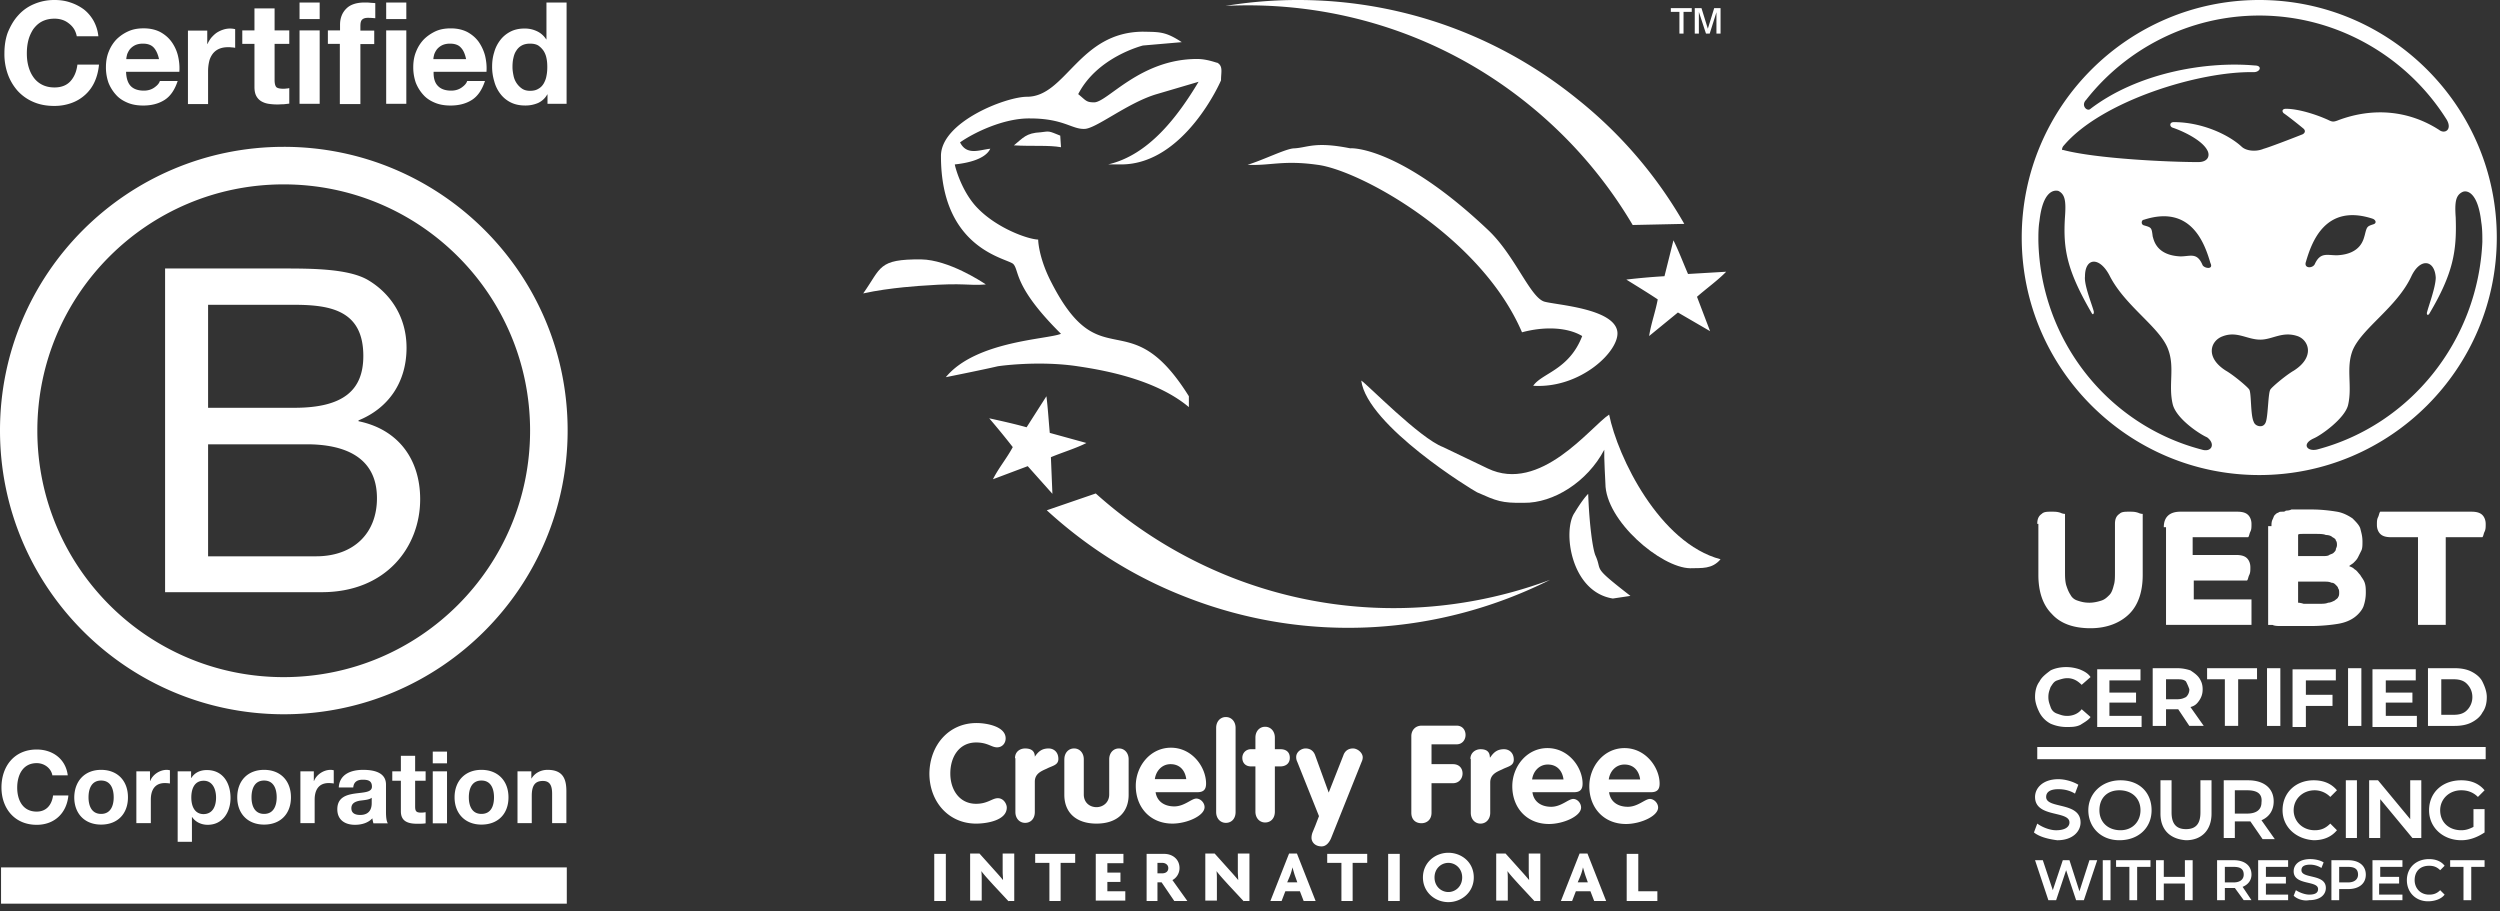 <?xml version="1.0" encoding="utf-8"?>
<svg version="1.1" id="Capa_1" xmlns="http://www.w3.org/2000/svg" x="0" y="0" viewBox="0 0 203 74" style="enable-background:new 0 0 203 74" xml:space="preserve"><rect x="0" y="0" width="203" height="74" fill="#333333" stroke="none"/><style>.st0{fill:#fff}</style><path class="st0" d="M6.03 2.385a1.716 1.716 0 0 0-.409-.46c-.17-.137-.341-.239-.545-.307s-.409-.102-.647-.102c-.409 0-.749.085-1.039.238-.29.154-.511.375-.699.631-.17.273-.307.562-.392.903-.085.34-.119.681-.119 1.055 0 .341.034.681.119 1.005.085.324.204.613.392.886.171.256.409.477.699.63.29.153.63.238 1.039.238.545 0 .988-.17 1.295-.511.306-.34.493-.783.561-1.345H8.04c-.051.511-.17.988-.358 1.397a3.175 3.175 0 0 1-.767 1.056c-.323.29-.681.511-1.107.664s-.885.239-1.396.239c-.63 0-1.192-.102-1.703-.324a3.667 3.667 0 0 1-1.278-.903A4.17 4.17 0 0 1 .63 6.013a4.845 4.845 0 0 1-.272-1.67c0-.613.085-1.192.273-1.703.221-.528.477-.988.835-1.38A3.523 3.523 0 0 1 2.743.34 4.164 4.164 0 0 1 4.446 0c.46 0 .886.068 1.277.204a3.89 3.89 0 0 1 1.09.562c.324.256.579.562.784.92.204.375.341.784.392 1.26H6.234a1.87 1.87 0 0 0-.204-.561zM12.486 3.867c-.204-.221-.494-.324-.886-.324-.255 0-.477.051-.647.136-.17.085-.307.204-.409.324-.102.136-.17.273-.221.409-.034.153-.068.273-.068.392h2.657c-.086-.409-.239-.733-.426-.937zm-1.857 3.134c.239.238.596.358 1.056.358.324 0 .613-.085.852-.255.238-.17.392-.341.443-.528h1.448c-.238.715-.579 1.226-1.056 1.533-.477.307-1.056.46-1.737.46-.477 0-.886-.068-1.26-.221-.376-.155-.7-.359-.955-.649a3.224 3.224 0 0 1-.614-.988 3.767 3.767 0 0 1-.204-1.26c0-.443.068-.869.221-1.243.153-.392.358-.715.63-1.005a3.26 3.26 0 0 1 .971-.664c.375-.17.784-.238 1.243-.238.511 0 .954.102 1.329.29.375.204.681.46.92.784.238.324.426.715.528 1.124.102.426.153.869.119 1.329h-4.326c.017.543.154.934.392 1.173zM16.829 2.47v1.107h.017c.085-.187.187-.358.307-.511.136-.153.272-.29.443-.409a2.27 2.27 0 0 1 .545-.255 1.746 1.746 0 0 1 .954-.034v1.516a1.322 1.322 0 0 0-.273-.034c-.102-.017-.204-.017-.307-.017-.307 0-.545.051-.767.153a1.296 1.296 0 0 0-.494.409c-.119.17-.222.375-.273.613a3.482 3.482 0 0 0-.085.749v2.691h-1.635V2.487h1.567V2.47zM23.489 2.47v1.09h-1.192v2.947c0 .273.051.46.136.562.085.085.273.136.545.136.085 0 .187 0 .272-.017.085 0 .17-.017.239-.034v1.26a19 19 0 0 1-.46.051c-.17 0-.341.017-.494.017-.256 0-.494-.017-.715-.051a1.65 1.65 0 0 1-.596-.204 1.09 1.09 0 0 1-.409-.426c-.102-.187-.153-.426-.153-.732V3.56h-.988V2.47h.988V.681h1.635V2.47h1.192zM24.323 8.431h1.635V2.47h-1.635v5.961zm0-6.881h1.635V.204h-1.635V1.55zM26.623 3.56V2.47h.988v-.46c0-.528.17-.971.494-1.295.324-.341.835-.511 1.499-.511.153 0 .289 0 .443.017.153.017.29.017.426.034v1.226a6.622 6.622 0 0 0-.596-.034c-.221 0-.375.051-.477.153-.102.102-.136.273-.136.528v.358h1.124v1.09h-1.124v4.872h-1.669V3.56h-.972zM31.358 8.431h1.635V2.47h-1.635v5.961zm0-6.881h1.635V.204h-1.635V1.55zM37.422 3.867c-.187-.221-.494-.324-.886-.324-.256 0-.477.051-.647.136-.17.085-.307.204-.409.324-.102.136-.17.273-.222.409-.034.153-.068.273-.068.392h2.657c-.084-.409-.221-.733-.425-.937zm-1.84 3.134c.238.238.596.358 1.056.358.324 0 .613-.085.852-.255.238-.17.392-.341.443-.528h1.448c-.238.715-.579 1.226-1.056 1.533-.477.307-1.056.46-1.737.46-.477 0-.886-.068-1.26-.221-.375-.153-.698-.358-.954-.647a3.214 3.214 0 0 1-.613-.988 3.771 3.771 0 0 1-.204-1.26c0-.443.068-.869.222-1.243.153-.392.358-.715.63-1.005.272-.273.596-.494.954-.664.375-.17.784-.238 1.243-.238.511 0 .954.102 1.329.29.375.204.681.46.92.784a3.6 3.6 0 0 1 .528 1.124c.102.426.153.869.119 1.329H35.21c-.019.541.117.932.372 1.171zM44.372 4.718a1.687 1.687 0 0 0-.238-.596 1.69 1.69 0 0 0-.426-.426c-.17-.102-.392-.153-.664-.153-.273 0-.494.051-.681.153a1.179 1.179 0 0 0-.443.426c-.119.17-.187.375-.238.613-.051.221-.068.46-.068.715 0 .221.034.46.085.698a1.667 1.667 0 0 0 .698 1.056c.187.119.392.17.647.17.273 0 .494-.051.681-.17.187-.102.324-.255.426-.426.102-.187.187-.392.221-.613.051-.238.068-.477.068-.715 0-.272-.017-.51-.068-.732zm.068 2.947a1.635 1.635 0 0 1-.75.698 2.6 2.6 0 0 1-1.056.204c-.443 0-.835-.085-1.175-.256a2.387 2.387 0 0 1-.835-.698 2.86 2.86 0 0 1-.494-1.022 4.047 4.047 0 0 1-.17-1.192c0-.392.051-.784.17-1.158.102-.375.273-.698.494-.988s.494-.511.818-.681.715-.256 1.158-.256c.358 0 .681.068 1.005.221.324.153.562.375.75.664h.017V.204h1.635v8.227h-1.55v-.766h-.017zM16.897 45.172h8.772c3.015 0 4.94-1.84 4.94-4.718 0-3.424-2.759-4.377-5.706-4.377h-8.006v9.095zm0-12.059h7.001c3.986 0 5.604-1.431 5.604-4.207 0-3.645-2.572-4.156-5.604-4.156h-7.001v8.363zm-3.492-11.311h9.539c2.316 0 5.382 0 6.967.954 1.737 1.039 3.1 2.913 3.1 5.485 0 2.793-1.465 4.905-3.901 5.894v.068c3.236.664 5.008 3.1 5.008 6.336 0 3.867-2.759 7.546-7.989 7.546H13.405V21.802z"/><path class="st0" d="M23.046 11.923C10.322 11.923 0 22.229 0 34.952c0 12.741 10.322 23.046 23.046 23.046s23.046-10.322 23.046-23.046c0-12.723-10.322-23.029-23.046-23.029zm19.997 23.046c0 11.055-8.959 20.014-20.014 20.014S3.032 46.024 3.032 34.969s8.959-19.997 19.997-19.997c11.072 0 20.014 8.96 20.014 19.997zM4.258 62.989c-.085-.579-.63-1.022-1.277-1.022-1.141 0-1.584.988-1.584 1.993 0 .971.426 1.942 1.584 1.942.784 0 1.226-.545 1.329-1.312h1.243c-.136 1.448-1.141 2.385-2.572 2.385-1.806 0-2.862-1.346-2.862-3.032 0-1.737 1.056-3.083 2.862-3.083 1.277 0 2.351.749 2.521 2.095H4.258v.034zM8.21 66.089c.784 0 1.022-.681 1.022-1.346 0-.681-.238-1.363-1.022-1.363s-1.022.681-1.022 1.363c0 .665.239 1.346 1.022 1.346zm0-3.577c1.329 0 2.18.886 2.18 2.231 0 1.346-.852 2.214-2.18 2.214-1.329 0-2.18-.886-2.18-2.214.017-1.345.868-2.231 2.18-2.231zM11.072 62.631h1.107v.784h.017c.204-.528.783-.903 1.346-.903.085 0 .17.017.255.034v1.073a2.835 2.835 0 0 0-.409-.034c-.852 0-1.141.613-1.141 1.346v1.908h-1.175v-4.208zM17.544 64.76c0-.664-.273-1.363-1.005-1.363-.767 0-1.005.681-1.005 1.363 0 .681.255 1.346 1.005 1.346.75-.017 1.005-.664 1.005-1.346zm-3.134-2.129h1.107v.545h.017c.273-.443.732-.647 1.26-.647 1.329 0 1.925 1.073 1.925 2.265 0 1.124-.613 2.18-1.857 2.18-.511 0-.988-.221-1.26-.63h-.017v2.01h-1.158v-5.723h-.017zM21.445 66.089c.783 0 1.022-.681 1.022-1.346 0-.681-.239-1.363-1.022-1.363-.784 0-1.022.681-1.022 1.363 0 .665.238 1.346 1.022 1.346zm0-3.577c1.329 0 2.18.886 2.18 2.231 0 1.346-.852 2.214-2.18 2.214s-2.18-.886-2.18-2.214c0-1.345.851-2.231 2.18-2.231zM24.375 62.631h1.107v.784h.017c.204-.528.784-.903 1.346-.903.085 0 .187.017.255.034v1.073a2.835 2.835 0 0 0-.409-.034c-.852 0-1.141.613-1.141 1.346v1.908h-1.158v-4.207h-.017zM30.183 64.777c-.204.17-.596.187-.971.239-.358.068-.681.204-.681.613 0 .426.341.545.715.545.903 0 .937-.715.937-.971v-.426zm-2.674-.851c.068-1.09 1.039-1.414 1.976-1.414.835 0 1.857.187 1.857 1.192v2.214c0 .392.034.766.153.937H30.32c-.034-.136-.068-.272-.085-.409-.358.392-.903.528-1.414.528-.801 0-1.431-.392-1.431-1.26 0-.954.715-1.175 1.431-1.278.715-.102 1.38-.085 1.38-.562 0-.494-.341-.562-.75-.562-.443 0-.732.187-.766.63H27.51v-.016zM33.709 62.631h.852v.766h-.852v2.095c0 .392.102.494.494.494.119 0 .239-.017.358-.034v.903c-.204.034-.443.034-.681.034-.715 0-1.329-.17-1.329-1.005v-2.487h-.698v-.766h.698V61.37h1.158v1.261zM35.14 62.631h1.158v4.224H35.14v-4.224zm1.158-.647H35.14v-.954h1.158v.954zM39.091 66.089c.801 0 1.022-.681 1.022-1.346 0-.681-.238-1.363-1.022-1.363s-1.022.681-1.022 1.363c0 .665.239 1.346 1.022 1.346zm0-3.577c1.329 0 2.197.886 2.197 2.231 0 1.346-.852 2.214-2.197 2.214-1.312 0-2.18-.886-2.18-2.214 0-1.345.869-2.231 2.18-2.231zM42.038 62.631h1.107v.579h.017c.29-.477.801-.698 1.295-.698 1.226 0 1.533.698 1.533 1.737v2.589h-1.158v-2.385c0-.698-.204-1.039-.75-1.039-.63 0-.903.358-.903 1.209v2.214h-1.158V62.63h.017zM46.024 70.433H.085v2.947h45.939v-2.947zM132.574 18.27l4.19-.091a35.447 35.447 0 0 0-8.653-10.11c-8.349-6.77-18.763-9.199-28.6-7.59 8.592-.425 17.397 2.156 24.623 8.015a36.312 36.312 0 0 1 8.44 9.776zM88.976 40.069l-3.977 1.366c3.218 2.945 6.983 5.374 11.294 7.044 9.989 3.917 20.676 3.066 29.571-1.396-8.076 3.006-17.245 3.188-25.897-.213a36.6 36.6 0 0 1-10.991-6.801zM105.098 12.046c1.093-.061 1.669-.577 4.554 0 0-.03 3.977-.213 11.233 6.679 2.156 2.065 3.37 5.434 4.524 5.769.971.273 5.647.546 5.92 2.429.212 1.548-2.975 4.645-6.831 4.402.698-1.032 2.914-1.275 3.977-4.038-1.214-.729-3.097-.789-4.888-.304-3.34-7.803-13.207-13.176-16.607-13.601-2.793-.395-3.856.091-5.678 0 1.367-.425 3.158-1.336 3.796-1.336zM92.802 2.573c1.336.03 1.822-.03 3.157.85l-3.157.273c-.091.03-3.704.941-5.252 3.947.638.516.638.668 1.305.668 1.093-.03 3.734-3.522 8.349-3.522.85 0 1.609.334 1.639.304.486.273.304.759.304 1.427 0 .03-2.945 6.801-8.076 6.831h-1.093c3.279-.759 5.617-3.825 7.347-6.71l-3.4 1.002c-2.368.698-4.979 2.854-5.89 2.824-1.002.03-1.7-.85-4.402-.85-2.125-.03-4.554 1.154-5.677 1.943.547 1.093 1.579.607 2.459.516-.061.061-.304 1.002-2.884 1.275 0 .122.546 2.247 1.882 3.583 1.579 1.609 4.038 2.49 4.888 2.52 0 .334.152 1.731 1.093 3.522 4.038 7.863 6.254 1.366 11.142 9.199v.881c-2.641-2.216-6.74-2.975-8.987-3.309-3.158-.486-6.436-.03-6.558 0-1.154.273-4.19.88-4.19.88 2.429-2.945 8.258-3.066 9.351-3.522-3.856-3.825-3.37-5.101-3.856-5.647-.364-.486-5.89-1.093-5.89-8.774-.03-2.763 5.252-4.827 6.983-4.827 3.159-.001 4.221-5.253 9.413-5.284z"/><path class="st0" d="M84.513 10.74c.729-.091.607-.122 1.579.273l.061.941c-1.002-.182-2.368-.061-3.825-.152.758-.606.971-1.001 2.185-1.062zM74.798 21.063c2.216.03 4.949 1.822 5.252 2.034-1.488.121-1.67-.152-4.979.091-.03 0-2.824.152-4.979.638 1.488-2.095 1.184-2.793 4.706-2.763zM117.181 36.304l3.613 1.731c4.281 2.064 8.349-3.37 9.867-4.372.698 3.461 4.099 10.444 9.048 11.75-.699.82-1.518.698-2.46.729-2.368-.03-6.891-3.856-6.891-6.892 0 0-.122-2.216-.091-2.732-1.367 2.611-4.13 4.342-6.528 4.311-1.822.03-2.216-.152-3.795-.85-.334-.152-8.926-5.404-9.412-9.078.425.241 4.767 4.704 6.649 5.403z"/><path class="st0" d="m132.392 48.387-1.427.213c-3.461-.547-4.099-5.586-3.097-6.983 0 0 .607-1.032 1.093-1.518.091 2.52.364 4.433.577 4.979.637 1.397-.395.789 2.854 3.309zM85.333 37.124c.941-.395 2.064-.729 2.884-1.154l-2.975-.82c-.091-.972-.152-2.034-.273-2.975l-1.609 2.52c-.971-.273-2.064-.516-3.036-.729a64.63 64.63 0 0 1 1.913 2.338c-.486.911-1.154 1.7-1.609 2.611l2.824-1.063 2.004 2.247M137.796 24.099c.759-.668 1.731-1.366 2.368-2.034l-3.097.182c-.394-.911-.759-1.882-1.184-2.733l-.728 2.915a51.57 51.57 0 0 0-3.097.273c.88.547 1.73 1.063 2.55 1.609-.182 1.002-.546 1.973-.698 2.975l2.338-1.913 2.611 1.518M136.369.964h-.698V.661h1.7v.304h-.668v1.761h-.334V.964zm1.275-.303h.516l.516 1.67.516-1.67h.517v2.065h-.334V.995l-.547 1.731h-.303l-.577-1.761v1.761h-.334V.661h.03zM79.291 58.71c.82 0 2.368.273 2.368 1.245 0 .395-.273.729-.698.729-.455 0-.759-.395-1.7-.395-1.366 0-2.095 1.154-2.095 2.52 0 1.305.729 2.459 2.095 2.459.941 0 1.305-.455 1.761-.455.486 0 .729.486.729.759 0 1.063-1.67 1.305-2.489 1.305-2.247 0-3.795-1.791-3.795-4.068.029-2.308 1.578-4.099 3.824-4.099zM82.419 61.564c0-.547.425-.789.82-.789.425 0 .789.152.789.668.304-.455.607-.668 1.123-.668.395 0 .789.273.789.85 0 .516-.486.547-.941.789-.486.213-.971.425-.971 1.063v2.459c0 .547-.334.88-.789.88s-.789-.364-.789-.88v-4.372h-.031zM86.426 61.655c0-.516.334-.881.789-.881s.789.364.789.881v2.854c0 .668.486 1.032 1.032 1.032.516 0 1.032-.364 1.032-1.032v-2.854c0-.516.334-.881.789-.881s.789.364.789.881v2.884c0 1.427-.941 2.338-2.611 2.338s-2.611-.911-2.611-2.338v-2.884zM93.834 64.326c.121.789.759 1.154 1.518 1.154.82 0 1.397-.638 1.791-.638.334 0 .668.334.668.698 0 .698-1.427 1.336-2.611 1.336-1.791 0-2.975-1.306-2.975-3.066 0-1.609 1.184-3.097 2.854-3.097 1.731 0 2.854 1.579 2.854 2.915 0 .486-.213.698-.698.698h-3.401zm2.49-1.062c-.091-.698-.516-1.214-1.275-1.214-.698 0-1.184.547-1.275 1.214h2.55zM98.752 59.105c0-.516.334-.881.789-.881s.789.364.789.881v6.831c0 .547-.334.88-.789.88s-.789-.364-.789-.88v-6.831zM101.94 62.232h-.364c-.425 0-.699-.273-.699-.698 0-.395.304-.698.699-.698h.364v-.941c0-.516.334-.881.789-.881.456 0 .79.364.79.881v.941h.455c.395 0 .759.182.759.698 0 .486-.364.698-.759.698h-.455v3.674c0 .546-.334.88-.79.88-.455 0-.789-.364-.789-.88v-3.674zM114.6 59.772c0-.455.304-.85.85-.85h2.824c.486 0 .729.364.729.759 0 .364-.243.759-.729.759h-2.034v1.609h1.73c.547 0 .79.364.79.759s-.274.789-.79.789h-1.73v2.398c0 .547-.365.85-.82.85-.486 0-.82-.304-.82-.85v-6.223zM119.397 61.625c0-.516.426-.789.82-.789.425 0 .759.152.759.668h.031c.303-.455.607-.668 1.123-.668.395 0 .789.273.789.85 0 .516-.485.547-.941.789-.486.212-.971.425-.971 1.063v2.459c0 .516-.334.88-.79.88-.455 0-.789-.364-.789-.88v-4.372h-.031zM124.437 64.357c.122.789.759 1.154 1.518 1.154.82 0 1.397-.637 1.792-.637.334 0 .637.334.637.698 0 .698-1.427 1.336-2.611 1.336-1.791 0-2.975-1.306-2.975-3.066 0-1.609 1.184-3.097 2.854-3.097 1.73 0 2.854 1.579 2.854 2.884 0 .486-.213.698-.699.698h-3.37v.03zm2.52-1.063c-.091-.698-.516-1.214-1.275-1.214-.698 0-1.184.546-1.275 1.214h2.55zM130.661 64.357c.122.789.759 1.154 1.518 1.154.82 0 1.397-.637 1.792-.637.334 0 .668.334.668.698 0 .698-1.427 1.336-2.611 1.336-1.792 0-2.976-1.306-2.976-3.066 0-1.609 1.184-3.097 2.854-3.097 1.731 0 2.854 1.579 2.854 2.884 0 .486-.213.698-.698.698h-3.401v.03zm2.52-1.063c-.091-.698-.516-1.214-1.275-1.214-.698 0-1.184.546-1.275 1.214h2.55zM109.864 60.774c-.394 0-.668.213-.789.577l-1.184 3.006-1.093-3.006c-.122-.364-.395-.577-.789-.577-.334 0-.759.273-.759.698 0 .152.03.273.091.395l1.76 4.402-.303.789-.213.516c-.06.152-.091.304-.091.455 0 .334.274.698.82.698.364 0 .607-.304.759-.638l.425-1.063 2.065-5.161a.849.849 0 0 0 .091-.395c-.031-.392-.456-.696-.79-.696zM75.861 73.161v-3.826h.941v3.826h-.941zM81.902 73.192l-1.245-1.336c-.273-.304-.729-.789-.972-1.123.03.273.03.486.03.698v1.7h-.941v-3.825h.759l1.063 1.184c.243.273.607.668.85.972 0-.213-.03-.456-.03-.668v-1.488h.941v3.856h-.455v.03zM86.122 70.065v3.097h-.911v-3.097h-1.154v-.729h3.248v.729h-1.183zM88.976 73.161v-3.826h2.247v.759h-1.305v.759h1.063v.759h-1.063v.759h1.457v.759h-2.398v.031zM95.352 73.161l-1.032-1.518h-.334v1.518h-.881v-3.826h1.427c.668 0 1.245.425 1.245 1.154 0 .455-.273.82-.577.972l1.214 1.7h-1.062zm-.972-3.096h-.395v.85h.395c.243 0 .486-.122.486-.425 0-.274-.243-.425-.486-.425zM100.999 73.192l-1.245-1.336c-.273-.304-.729-.789-.972-1.123.03.273.03.486.03.698v1.7h-.941v-3.825h.759l1.063 1.184c.243.273.607.668.85.972 0-.213-.031-.456-.031-.668v-1.488h.942v3.856h-.456v.03zM105.857 73.161l-.304-.789h-1.184l-.303.789h-.911l1.518-3.856h.637l1.518 3.856h-.971zm-.668-1.943c-.091-.243-.152-.486-.243-.789a4.065 4.065 0 0 1-.243.789l-.182.425h.82l-.152-.425zM109.834 70.065v3.097h-.911v-3.097h-1.154v-.729h3.249v.729h-1.184zM112.718 73.161v-3.826h.941v3.826h-.941zM117.606 73.253c-1.063 0-2.064-.789-2.064-2.004 0-1.215 1.001-2.004 2.064-2.004 1.063 0 2.065.759 2.065 2.004 0 1.214-1.002 2.004-2.065 2.004zm0-3.188c-.577 0-1.123.455-1.123 1.184 0 .729.546 1.184 1.123 1.184s1.123-.455 1.123-1.184c0-.729-.546-1.184-1.123-1.184zM124.619 73.192l-1.244-1.336c-.274-.304-.729-.789-.972-1.123.03.273.03.486.03.698v1.7h-.941v-3.825h.759l1.063 1.184c.243.273.607.668.85.972 0-.213-.03-.456-.03-.668v-1.488h.941v3.856h-.456v.03zM129.447 73.161l-.304-.789h-1.184l-.304.789h-.91l1.518-3.856h.637l1.518 3.856h-.971zm-.668-1.943c-.091-.243-.152-.486-.243-.789a4.065 4.065 0 0 1-.243.789l-.182.425h.82l-.152-.425zM132.088 73.161v-3.826h.941v3.036h1.549v.789h-2.49zM165.156 67.596l.27-.721c.36.27.991.541 1.532.541.721 0 1.082-.27 1.082-.631 0-.991-2.794-.36-2.794-2.073 0-.721.631-1.442 1.892-1.442.541 0 1.172.18 1.623.451l-.271.721c-.45-.27-.901-.36-1.352-.36-.721 0-.991.27-.991.631 0 .991 2.794.361 2.794 2.073 0 .721-.631 1.442-1.893 1.442-.721-.091-1.442-.272-1.892-.632zM169.572 65.793c0-1.352 1.081-2.433 2.613-2.433s2.524.991 2.524 2.433c0 1.442-1.082 2.434-2.614 2.434s-2.523-1.082-2.523-2.434zm4.236 0c0-.991-.721-1.622-1.713-1.622-.991 0-1.622.631-1.622 1.622 0 .991.721 1.622 1.712 1.622.992.001 1.623-.72 1.623-1.622zM175.43 66.064V63.36h.901v2.614c0 .991.451 1.352 1.172 1.352.811 0 1.172-.451 1.172-1.352V63.36h.901v2.704c0 1.352-.811 2.163-2.073 2.163-1.262-.09-2.073-.811-2.073-2.163zM183.722 68.137l-.992-1.442h-1.261v1.352h-.902V63.36h1.983c1.262 0 2.073.631 2.073 1.712 0 .721-.36 1.262-.991 1.532l1.081 1.532h-.991zm-1.262-3.966h-.991v1.893h.991c.811 0 1.172-.36 1.172-.901.09-.722-.361-.992-1.172-.992zM185.344 65.793c0-1.442 1.082-2.433 2.524-2.433.811 0 1.442.27 1.892.811l-.541.541a1.78 1.78 0 0 0-1.261-.541c-.992 0-1.713.721-1.713 1.622 0 .901.721 1.622 1.713 1.622.54 0 .901-.18 1.261-.541l.541.541c-.45.541-1.081.811-1.892.811-1.442-.089-2.524-1.081-2.524-2.433zM190.481 63.36h.902v4.687h-.902V63.36zM196.61 63.36v4.687h-.721l-2.614-3.155v3.155h-.901V63.36h.721l2.614 3.154V63.36h.901zM200.936 65.703h.812v1.893c-.541.36-1.172.631-1.893.631-1.442 0-2.614-.991-2.614-2.434 0-1.442 1.082-2.433 2.614-2.433.811 0 1.442.27 1.893.811l-.541.541c-.361-.36-.811-.541-1.352-.541-.991 0-1.713.721-1.713 1.622 0 .991.722 1.622 1.713 1.622.36 0 .631-.09.991-.27v-1.442h.09zM170.293 69.849l-1.082 3.245h-.631l-.811-2.433-.811 2.433h-.631l-1.081-3.245h.631l.811 2.434.811-2.434h.541l.811 2.524.811-2.524h.631zM170.744 69.849h.631v3.245h-.631v-3.245zM172.906 70.39h-1.081v-.541h2.794v.541h-1.082v2.704h-.631V70.39zM178.044 69.849v3.245h-.631v-1.352H175.7v1.352h-.63v-3.245h.63v1.352h1.713v-1.352h.631zM182.19 73.094l-.721-.991H180.658v.991h-.631v-3.245h1.352c.901 0 1.442.451 1.442 1.172 0 .451-.271.811-.721.991l.721 1.081h-.631zm-.811-2.704h-.721v1.262h.721c.54 0 .811-.27.811-.631 0-.451-.271-.631-.811-.631zM185.795 72.553v.541h-2.433v-3.245h2.433v.541h-1.803v.811h1.623v.541h-1.623v.901h1.803v-.09zM186.246 72.733l.18-.451c.27.18.721.36 1.081.36.541 0 .721-.18.721-.451 0-.721-1.982-.27-1.982-1.442 0-.541.45-.991 1.352-.991.36 0 .811.09 1.081.27l-.18.451a1.743 1.743 0 0 0-.901-.27c-.541 0-.721.18-.721.451 0 .721 1.982.27 1.982 1.442 0 .541-.45.991-1.352.991-.45.091-.991-.089-1.261-.36zM192.104 71.021c0 .721-.541 1.172-1.442 1.172h-.721v.901h-.631v-3.245h1.352c.901 0 1.442.451 1.442 1.172zm-.631 0c0-.451-.27-.631-.811-.631h-.721v1.262h.721c.541 0 .811-.271.811-.631zM195.078 72.553v.541h-2.433v-3.245h2.433v.541h-1.803v.811h1.533v.541h-1.623v.901h1.893v-.09zM195.438 71.471c0-.991.721-1.712 1.803-1.712.541 0 .991.18 1.262.541l-.361.361c-.27-.27-.54-.361-.901-.361-.721 0-1.172.451-1.172 1.172 0 .631.451 1.172 1.172 1.172.361 0 .631-.09.901-.36l.361.36c-.271.361-.811.541-1.352.541-.992-.001-1.713-.722-1.713-1.714zM200.035 70.39h-1.082v-.541h2.794v.541h-1.081v2.704h-.631V70.39zM166.507 58.763a2.174 2.174 0 0 1-.901-.901c-.18-.361-.36-.811-.36-1.262s.09-.901.36-1.262c.18-.361.541-.631.901-.901.361-.18.812-.27 1.262-.27.451 0 .811.09 1.082.18.45.18.721.361.901.631l-.721.631c-.361-.361-.721-.541-1.172-.541-.27 0-.54.09-.811.18-.27.09-.36.27-.541.541-.09.27-.18.451-.18.811s.09.541.18.811c.091.27.271.451.541.541.271.09.451.18.811.18.451 0 .902-.18 1.172-.541l.721.631c-.18.27-.541.451-.811.631-.361.18-.721.18-1.082.18a3.268 3.268 0 0 1-1.352-.27zM173.898 58.132v.901h-3.605v-4.687h3.515v.901h-2.524v.991h2.163v.811h-2.163v1.082h2.614zM177.774 58.944l-.902-1.352h-.991v1.352h-1.082v-4.687h1.983c.451 0 .811.09 1.082.18.27.18.54.361.721.631.18.27.27.541.27.901s-.09.631-.27.901c-.181.27-.361.451-.721.541l1.081 1.532h-1.171zm-.271-3.606c-.18-.18-.45-.18-.721-.18h-.901v1.622h.901c.361 0 .541-.09.721-.18a.82.82 0 0 0 .271-.631c-.091-.27-.181-.45-.271-.631zM180.748 55.158h-1.532v-.901h4.055v.901h-1.532v3.785h-1.081v-3.785h.09zM184.082 54.257h1.082v4.687h-1.082v-4.687zM187.237 55.158v1.262h2.163v.901h-2.163v1.713h-1.082v-4.687h3.515v.901h-2.433v-.09zM190.662 54.257h1.081v4.687h-1.081v-4.687zM196.25 58.132v.901h-3.605v-4.687h3.515v.901h-2.434v.991h2.163v.811h-2.163v1.082h2.524zM197.151 54.257h2.163c.541 0 .991.09 1.352.27.36.18.721.451.901.811.18.36.361.811.361 1.262 0 .451-.09.901-.361 1.262-.18.361-.541.631-.901.811-.361.18-.811.27-1.352.27h-2.163v-4.686zm2.073 3.785c.45 0 .811-.09 1.081-.36a1.49 1.49 0 0 0 .451-1.082c0-.451-.18-.811-.451-1.082-.27-.27-.631-.361-1.081-.361h-.992v2.884h.992zM165.426 42.54c0-.361.09-.631.361-.811.18-.18.45-.18.811-.18.27 0 .451 0 .721.09.18.09.36.09.36.09v4.687c0 .361 0 .721.091 1.082.09.27.18.541.36.811.09.18.27.361.541.451.27.09.541.18.991.18.361 0 .721-.09.992-.18.27-.09.45-.27.631-.451.18-.18.27-.451.36-.811.09-.27.09-.631.09-1.082V42.54c0-.361.09-.631.361-.811.18-.18.45-.18.811-.18.27 0 .451 0 .721.09.18.09.36.09.36.09v4.957c0 1.352-.36 2.433-1.081 3.154-.721.721-1.803 1.172-3.155 1.172s-2.433-.361-3.154-1.172c-.721-.721-1.082-1.803-1.082-3.154V42.54h-.09zM175.7 42.811c0-.811.451-1.262 1.352-1.262h4.597c.451 0 .721.09.901.27.18.18.271.451.271.721 0 .27 0 .451-.091.631-.09.18-.09.361-.18.451h-4.506v1.442h3.515c.45 0 .721.09.901.27.18.18.27.451.27.721 0 .27 0 .451-.09.631s-.09.361-.18.451h-4.326v1.532h4.687v2.073h-6.94v-7.931h-.181zM184.443 42.721c0-.18 0-.361.09-.541.09-.18.09-.27.18-.36.091-.09.181-.18.271-.18.09-.09.18-.09.36-.09.09 0 .181 0 .271-.09.09 0 .27 0 .45-.09h1.623c.811 0 1.532.09 2.073.18.54.09.991.361 1.261.541.271.27.541.541.631.811.09.361.18.631.18 1.082 0 .27 0 .541-.09.721l-.27.541c-.09.18-.18.27-.361.451-.09.09-.27.18-.36.27.18.09.27.09.451.27.18.09.27.27.45.451.09.18.271.361.361.631.09.27.09.541.09.811 0 .451-.09.811-.18 1.082-.091.27-.361.631-.721.901-.361.27-.812.451-1.352.541-.541.09-1.352.18-2.254.18h-2.343c-.27 0-.541 0-.721-.09h-.36v-8.021h.27zm4.146 2.433c.18 0 .451 0 .541-.09.18-.09.27-.09.36-.18.09-.09.18-.18.18-.27 0-.09.091-.18.091-.361 0-.09 0-.27-.091-.361 0-.09-.09-.18-.27-.27-.09-.09-.27-.18-.541-.18-.18-.09-.541-.09-.811-.09h-.991c-.271 0-.451 0-.451.09v1.712h1.983zm-1.983 3.785s.18 0 .451.09h1.171c.361 0 .631 0 .812-.09.18 0 .36-.09.54-.18.09-.09.271-.18.271-.27.09-.09.09-.27.09-.361 0-.09 0-.27-.09-.361 0-.09-.09-.18-.181-.27-.09-.09-.18-.18-.36-.18-.18-.09-.361-.09-.631-.09h-2.073v1.712zM196.34 43.622h-2.163c-.451 0-.721-.09-.901-.27-.181-.18-.271-.451-.271-.721 0-.27 0-.451.09-.631.091-.18.091-.361.181-.451h7.39c.451 0 .721.09.902.27.18.18.27.451.27.721 0 .27 0 .451-.09.631s-.09.361-.18.451h-2.975v7.12h-2.253v-7.12zM201.837 60.656h-36.411v.991h36.411v-.991zM183.451 0c-10.635 0-19.287 8.652-19.287 19.287s8.652 19.287 19.287 19.287c10.636 0 19.288-8.652 19.288-19.287S194.087 0 183.451 0zm-15.862 11.807c3.064-3.605 10.996-6.039 15.412-5.948.541 0 .721-.541.09-.541-4.056-.361-9.554.631-13.339 3.515-.27.27-.811-.27-.361-.721 3.245-4.146 8.382-6.85 14.06-6.85 6.4 0 12.078 3.425 15.232 8.472.451.811-.18 1.172-.631.811-2.523-1.622-5.408-1.803-8.111-.811-.451.18-.541.18-.902 0-.991-.451-2.433-.901-3.424-.901-.271 0-.361.18-.181.361.271.18 1.082.811 1.623 1.262.18.18.09.361-.091.451-.901.36-2.794 1.082-3.154 1.172-.631.27-1.442.18-1.803-.18-1.081-.991-3.244-1.983-5.497-1.983-.361 0-.361.361-.091.451.812.27 2.344.991 2.794 1.803.271.451.091.991-.721.991-2.343 0-8.291-.27-10.995-.991-.09.087-.09-.183.09-.363zm25.146 6.399c-.541.18-.541.18-.721.901-.091.27-.271 1.532-2.254 1.622-.811 0-1.352-.27-1.802.721-.18.361-.901.361-.721-.18.45-1.532 1.532-4.777 5.407-3.515.271.09.361.361.091.451zm-13.88 3.335c-.451-1.082-.991-.721-1.803-.721-1.982-.09-2.163-1.352-2.253-1.622-.09-.721-.09-.721-.721-.901-.27-.09-.18-.451 0-.451 3.876-1.262 4.957 1.983 5.408 3.515.27.54-.451.45-.631.18zm-.09 14.961c-7.571-1.983-13.069-8.833-13.249-16.944 0-.541 0-1.082.09-1.622.27-2.433 1.172-2.524 1.532-2.433.541.27.631.811.541 2.073-.18 2.704.18 4.416 2.163 7.841.09.18.18.09.18-.09-.09-.451-.811-2.163-.721-2.884 0-1.532 1.172-1.622 1.983-.09 1.262 2.524 4.146 4.236 4.777 6.039.541 1.442 0 2.884.36 4.416.271 1.172 2.164 2.433 2.794 2.704.721.539.361 1.26-.45.99zm7.48-6.399c-.63.361-1.802 1.352-1.892 1.532-.181.27-.181 2.073-.361 2.614-.09.27-.27.361-.45.361-.181 0-.451-.09-.541-.361-.271-.541-.18-2.343-.361-2.614-.09-.18-1.262-1.172-1.892-1.532-1.713-1.081-1.262-2.433-.271-2.794 1.172-.451 1.983.27 3.065.27.991 0 1.802-.721 3.064-.27.901.36 1.352 1.712-.361 2.794zm1.893 6.399c-.811.18-1.262-.451-.27-.901.631-.27 2.523-1.622 2.794-2.704.36-1.532-.181-2.974.36-4.416.721-1.802 3.605-3.515 4.777-6.038.721-1.532 1.893-1.352 1.983.09 0 .811-.631 2.433-.721 2.884 0 .18.09.18.18.09 1.983-3.335 2.253-5.137 2.163-7.841-.09-1.262 0-1.803.541-2.073.36-.18 1.262 0 1.532 2.434.09.541.09 1.081.09 1.622-.36 8.02-5.858 14.87-13.429 16.853z"/></svg>